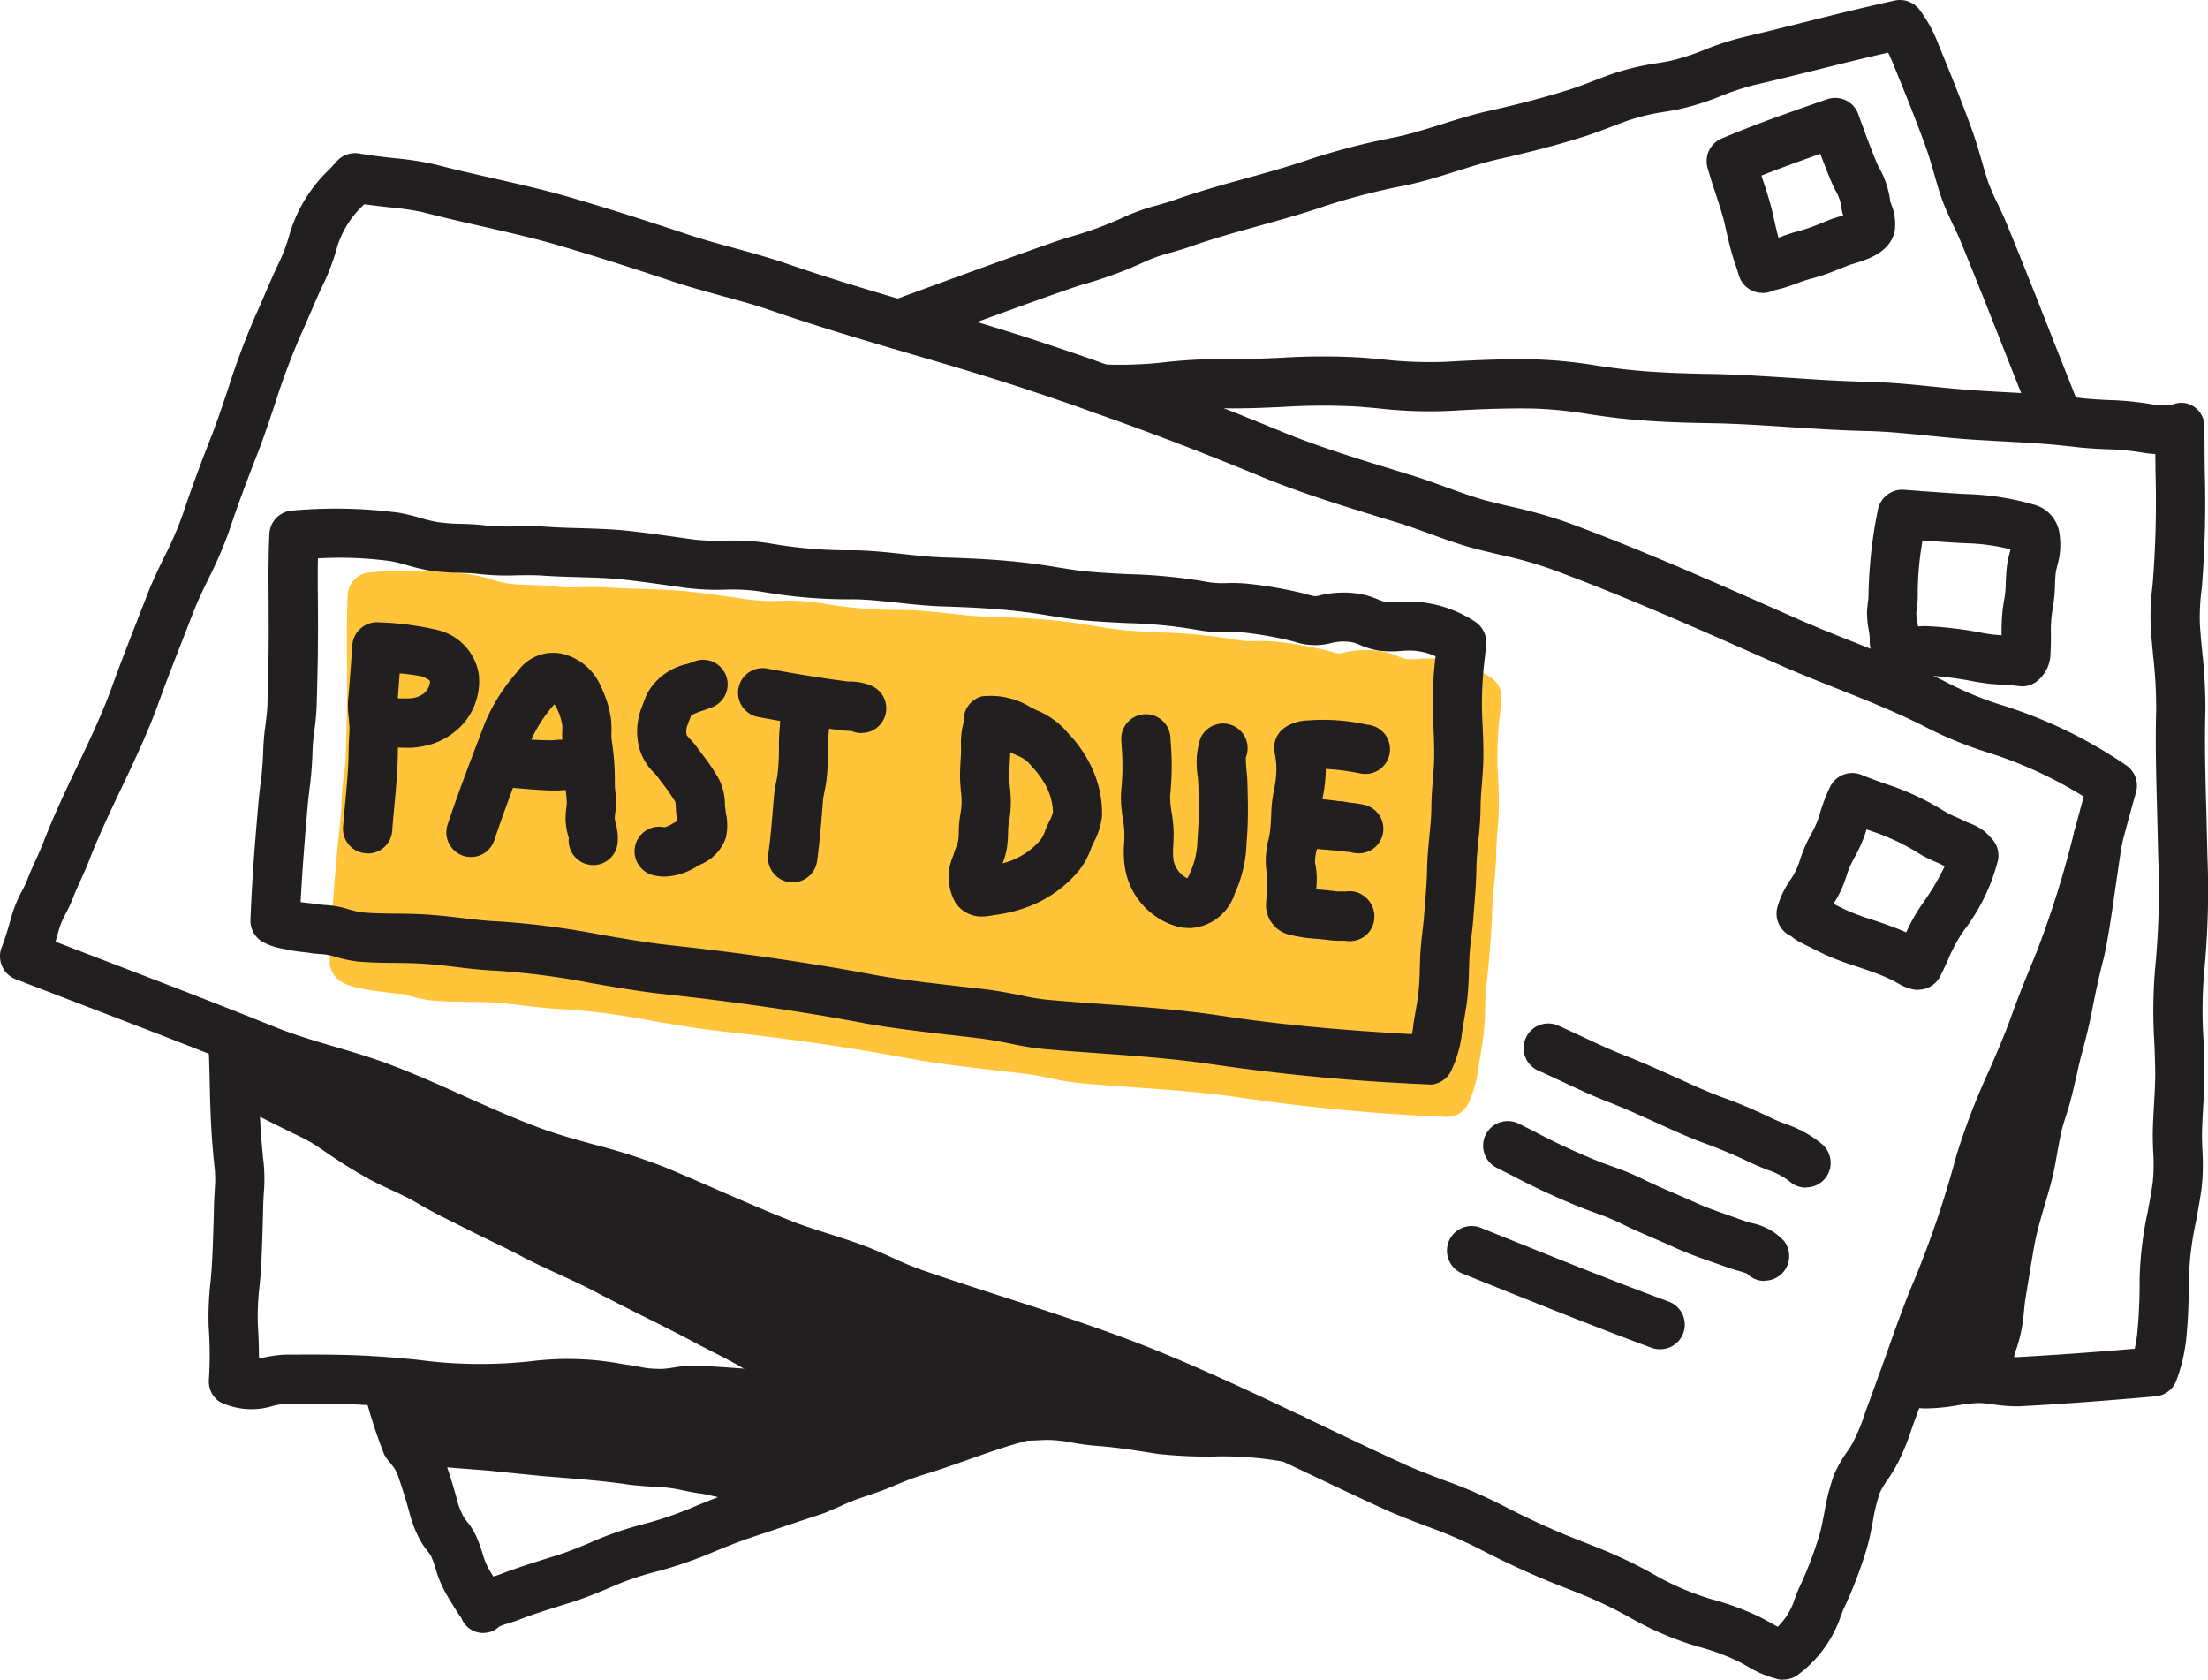 <svg xmlns="http://www.w3.org/2000/svg" xmlns:xlink="http://www.w3.org/1999/xlink" width="116.79" height="88.841" viewBox="0 0 116.79 88.841">
  <defs>
    <clipPath id="clip-path">
      <rect id="Rectangle_629" data-name="Rectangle 629" width="116.79" height="88.841" fill="none"/>
    </clipPath>
  </defs>
  <g id="Group_1524" data-name="Group 1524" transform="translate(0 0)">
    <g id="Group_1523" data-name="Group 1523" transform="translate(0 0)" clip-path="url(#clip-path)">
      <path id="Path_1442" data-name="Path 1442" d="M15.745,56.093a33.352,33.352,0,0,0,7.885.188,14.627,14.627,0,0,1,4.423.175,10.826,10.826,0,0,0,2.375.25c.537-.038,1.012-.175,1.562-.163,1.524.051,3.036.225,4.56.275a37.362,37.362,0,0,1,3.737.35c1.4.188,2.812.175,4.224.25,1.187.074,2.311.287,3.486.436a9.352,9.352,0,0,0,1.437.051c-1.975.487-3.824,1.287-5.773,1.873-.675.212-1.275.463-1.924.737-.476.188-.975.35-1.463.513-.624.212-1.212.524-1.836.762-.225-.013-1.75-.413-1.962-.487a7.718,7.718,0,0,0-1.5-.214c-.375-.036-.737-.087-1.113-.112-.449-.049-.887-.2-1.35-.262-.675-.087-1.337-.288-2.023-.337-.638-.051-1.262-.063-1.888-.15-1.5-.225-3.011-.313-4.51-.451-.937-.087-1.862-.186-2.787-.275-1.424-.125-2.836-.2-4.26-.374l-.35.125a25.675,25.675,0,0,1-.963-3.05Z" transform="translate(4.764 16.988)" fill="#221f20"/>
      <path id="Path_1443" data-name="Path 1443" d="M13.194,46c-1.212-.588-2.4-1.212-3.611-1.8H9.519c-.012-.476-.025-.988-.05-1.562l.188-.487c.538.212,1.088.438,1.626.65,1.935.774,4,1.2,5.96,1.936,2.685,1.012,5.247,2.362,7.946,3.361,2.174.813,4.461,1.187,6.609,2.074,2.313.963,4.561,2.013,6.9,2.925,1.411.537,2.886.887,4.285,1.487.825.35,1.625.762,2.474,1.05,4.074,1.412,8.26,2.586,12.258,4.2,2.625,1.063,5.175,2.262,7.725,3.475-1.626-.5-5.236-.212-6.886-.463-1.1-.163-2.187-.35-3.288-.425a27.765,27.765,0,0,0-2.886-.326c-.35.013-.688.038-1.025.038h-.025a9.2,9.2,0,0,1-1.437-.05c-1.174-.15-2.3-.362-3.486-.438-1.411-.074-2.823-.063-4.223-.25-.413-.262-1.95-1.111-2.362-1.386a12.027,12.027,0,0,0-1.462-.825c-.513-.238-.988-.55-1.488-.838-.7-.4-1.423-.749-2.137-1.124-1.8-.975-3.647-1.837-5.447-2.787-1.312-.7-2.7-1.238-4.011-1.937-.887-.474-1.811-.887-2.711-1.348s-1.837-.9-2.713-1.425c-.825-.487-1.712-.825-2.56-1.274-.989-.525-1.9-1.162-2.825-1.774A12.278,12.278,0,0,0,13.194,46Z" transform="translate(2.868 12.764)" fill="#221f20"/>
      <path id="Path_1444" data-name="Path 1444" d="M85.53,40.491a54.444,54.444,0,0,0,2.025-6.448c-.25,1.374-.637,4.711-.975,6.061-.25.961-.451,1.924-.637,2.886-.151.762-.35,1.524-.55,2.262s-.326,1.488-.525,2.224c-.163.65-.413,1.262-.55,1.913-.15.675-.238,1.35-.388,2.025-.3,1.287-.762,2.512-1.012,3.824-.175.975-.324,1.936-.487,2.911-.1.625-.112,1.287-.262,1.888a6.373,6.373,0,0,0-.425,2.148l-.025.438c-.163-.013-.313-.025-.476-.025-1.149.012-2.249.436-3.386.224l-.55-.262c.575-1.625,1.124-3.261,1.812-4.848a55.838,55.838,0,0,0,2.211-6.586c.737-2.55,2.013-4.848,2.9-7.335C84.63,42.665,85.081,41.59,85.53,40.491Z" transform="translate(23.412 10.31)" fill="#221f20"/>
      <path id="Path_1445" data-name="Path 1445" d="M75.361,29.985a1.248,1.248,0,0,0-.6-1.193,6.344,6.344,0,0,0-3.055-.985,7.287,7.287,0,0,0-.736.025,3.438,3.438,0,0,1-.651.007,2.034,2.034,0,0,1-.37-.126,4.986,4.986,0,0,0-.651-.224A4.918,4.918,0,0,0,67,27.506a.829.829,0,0,1-.6-.044l-.317-.085a21.21,21.21,0,0,0-2.513-.443,8,8,0,0,0-1.195-.047,4.45,4.45,0,0,1-.924-.046,27.069,27.069,0,0,0-4.054-.405c-.641-.03-1.282-.063-1.922-.117-.575-.05-1.14-.143-1.7-.235-.431-.072-.861-.142-1.3-.2-1.464-.184-2.877-.24-4.316-.284-.671-.022-1.338-.1-2-.171-.8-.086-1.618-.176-2.468-.188A23.672,23.672,0,0,1,39.45,24.9a11.3,11.3,0,0,0-2.257-.139A10.7,10.7,0,0,1,35.6,24.7l-.776-.111c-.862-.124-1.715-.246-2.591-.335-.79-.079-1.574-.1-2.333-.124-.562-.016-1.124-.031-1.686-.072-.49-.035-.986-.029-1.483-.02A10.858,10.858,0,0,1,25.185,24c-.416-.052-.84-.069-1.261-.081a9.08,9.08,0,0,1-1.186-.087,7.342,7.342,0,0,1-.784-.2,9.307,9.307,0,0,0-1.126-.27,23.794,23.794,0,0,0-5.323-.1,1.249,1.249,0,0,0-1.17,1.193c-.052,1.189-.043,2.382-.034,3.533.005.645.009,1.294,0,1.941-.008.8-.03,1.6-.05,2.4l-.017.663c-.009.336-.055.666-.1,1a11.91,11.91,0,0,0-.121,1.328c-.008.537-.066,1.084-.13,1.662-.033.287-.064.575-.09.862-.156,1.754-.319,3.567-.408,5.945a1.249,1.249,0,0,0,.552,1.083,2.96,2.96,0,0,0,1.1.386l.167.035a6.2,6.2,0,0,0,.806.126c.121.012.246.025.363.046.192.033.382.051.571.068a2.461,2.461,0,0,1,.469.065l.145.04a6.353,6.353,0,0,0,1.162.251c.683.069,1.347.076,1.993.083.485.005.972.01,1.457.044.511.036,1.019.1,1.524.155.683.079,1.365.159,2.055.19a37.571,37.571,0,0,1,4.75.624c1.166.2,2.37.41,3.58.541,3.528.383,6.824.857,9.795,1.412,1.417.264,2.851.435,4.238.6l1.05.121c.614.065,1.221.13,1.832.249l.5.1a14.065,14.065,0,0,0,1.613.268c.958.086,1.914.154,2.866.221,1.88.133,3.825.271,5.716.558a104.469,104.469,0,0,0,10.731,1h.064a1.248,1.248,0,0,0,1.149-.763,6.5,6.5,0,0,0,.525-1.915l.027-.2c.072-.409.138-.834.2-1.251A12.7,12.7,0,0,0,74.5,46.25l.008-.34c.012-.414.061-.834.107-1.251.035-.3.068-.61.091-.915l.043-.534c.055-.663.107-1.333.121-1.992.01-.468.056-.932.1-1.4.055-.573.109-1.146.115-1.725,0-.383.036-.765.065-1.146.039-.481.078-.963.076-1.445,0-.631-.03-1.248-.068-1.876a19.747,19.747,0,0,1,.154-3.135Z" transform="translate(4.056 7.016)" fill="#ffc439"/>
      <path id="Path_1446" data-name="Path 1446" d="M94.322,86.958a1.3,1.3,0,0,1-.264-.027,5.725,5.725,0,0,1-1.659-.7c-.164-.091-.326-.184-.49-.262a11.731,11.731,0,0,0-2.058-.753,16.908,16.908,0,0,1-3.73-1.6,22.241,22.241,0,0,0-2.178-1.061l-.92-.37a43.3,43.3,0,0,1-4.667-2.095,23.458,23.458,0,0,0-2.931-1.262c-.733-.279-1.468-.559-2.182-.881-1.355-.619-2.69-1.253-4.028-1.889l-1.464-.694c-2.688-1.278-5.118-2.418-7.654-3.445s-5.211-1.885-7.8-2.722c-1.471-.474-2.941-.948-4.4-1.454a18.65,18.65,0,0,1-1.768-.731c-.262-.119-.524-.237-.788-.349-.74-.317-1.5-.56-2.316-.818-.645-.2-1.291-.41-1.924-.651-1.445-.564-2.86-1.18-4.229-1.777-.9-.392-1.8-.783-2.706-1.162a28.981,28.981,0,0,0-3.41-1.085c-1.033-.284-2.1-.576-3.155-.971-1.415-.524-2.8-1.145-4.138-1.745-1.247-.559-2.534-1.137-3.812-1.618-.877-.33-1.771-.591-2.716-.87-1.075-.315-2.185-.642-3.27-1.076l-1.619-.648c-2.8-1.107-5.611-2.186-8.423-3.262L.835,49.909a1.3,1.3,0,0,1-.749-1.681c.221-.58.336-.989.433-1.329.059-.208.112-.4.173-.578a6.407,6.407,0,0,1,.473-1.085,6.066,6.066,0,0,0,.261-.549c.145-.38.307-.743.472-1.1.142-.313.284-.627.413-.963C2.839,41.26,3.458,39.96,4.057,38.7c.7-1.472,1.364-2.862,1.893-4.333.416-1.154.865-2.3,1.313-3.449l.485-1.242c.275-.733.614-1.431.942-2.105a19.006,19.006,0,0,0,.963-2.212c.427-1.285.93-2.655,1.535-4.187.315-.813.593-1.645.872-2.479a39.828,39.828,0,0,1,1.466-3.916c.169-.371.33-.745.491-1.119.212-.492.425-.986.653-1.471a9.307,9.307,0,0,0,.658-1.718,7.716,7.716,0,0,1,2.126-3.424l.363-.4a1.3,1.3,0,0,1,1.2-.409c.562.1,1.217.176,1.838.246A16.825,16.825,0,0,1,23,6.81c1.019.268,2.049.5,3.08.735,1.249.284,2.539.576,3.811.932,1.922.556,3.922,1.186,6.5,2.044.806.268,1.625.491,2.443.715.909.249,1.851.507,2.779.825,2.108.728,4.264,1.376,6.28,1.969l.911.267c2.1.616,4.273,1.252,6.394,1.959,1.209.4,2.367.79,3.514,1.213,2.941,1.029,5.882,2.154,8.967,3.429,1.983.821,3.995,1.438,6.123,2.091l1.074.331c.547.175,1.076.366,1.606.559.654.238,1.308.478,1.978.67.485.133.98.249,1.472.365a25.193,25.193,0,0,1,2.944.827c3.735,1.371,7.455,3.015,11.049,4.6l1.246.551c.972.426,1.956.817,2.937,1.206,1.586.631,3.223,1.282,4.811,2.085a18.288,18.288,0,0,0,2.762,1.165,24.608,24.608,0,0,1,6.784,3.247,1.3,1.3,0,0,1,.515,1.434c-.251.878-.494,1.781-.734,2.684-.007.031-.014.064-.022.1l-.046.168a54.208,54.208,0,0,1-2.03,6.435l-.16.386c-.388.947-.773,1.883-1.119,2.856-.388,1.088-.847,2.138-1.29,3.155a33.886,33.886,0,0,0-1.584,4.1l-.047.16a55.149,55.149,0,0,1-2.223,6.582c-.558,1.289-1.038,2.656-1.5,3.98l-.882,2.428c-.086.223-.16.439-.237.657a12.055,12.055,0,0,1-.836,1.979c-.128.231-.281.463-.435.693a4.092,4.092,0,0,0-.406.684,9.316,9.316,0,0,0-.369,1.519c-.094.491-.19.982-.323,1.437A22.791,22.791,0,0,1,97.521,83.2c-.06.13-.1.254-.152.386a6.423,6.423,0,0,1-2.21,3.064,1.309,1.309,0,0,1-.838.3M2.935,47.924l1.618.621c2.821,1.08,5.647,2.163,8.45,3.273l1.622.648c.977.391,1.982.687,3.045,1,.95.28,1.931.568,2.9.933,1.354.508,2.679,1.1,3.961,1.678,1.3.582,2.643,1.184,3.98,1.681.948.353,1.915.618,2.938.9a31.714,31.714,0,0,1,3.717,1.191c.925.386,1.837.783,2.749,1.182,1.346.586,2.737,1.192,4.126,1.734.577.22,1.176.409,1.776.6.834.266,1.7.539,2.548.9.281.119.563.246.844.374a16.609,16.609,0,0,0,1.535.638c1.447.5,2.9.971,4.351,1.44,2.633.849,5.355,1.729,7.977,2.784,2.6,1.055,5.071,2.212,7.794,3.506l1.467.7c1.326.631,2.65,1.26,3.989,1.871.659.3,1.345.556,2.027.817A25.546,25.546,0,0,1,79.6,77.8a41.235,41.235,0,0,0,4.393,1.963l.922.373a24.451,24.451,0,0,1,2.426,1.174,14.579,14.579,0,0,0,3.166,1.382,14.5,14.5,0,0,1,2.524.922c.218.106.43.223.644.343.122.068.242.135.356.2a3.554,3.554,0,0,0,.894-1.463c.072-.2.142-.383.225-.565a20.32,20.32,0,0,0,1.081-2.814c.113-.386.188-.795.267-1.2a11.3,11.3,0,0,1,.508-1.993,6.292,6.292,0,0,1,.663-1.175c.111-.165.224-.331.32-.506a9.744,9.744,0,0,0,.657-1.576c.083-.238.167-.476.257-.709l.862-2.376c.479-1.365.975-2.776,1.57-4.153a53.4,53.4,0,0,0,2.112-6.273l.046-.158a36.1,36.1,0,0,1,1.7-4.421c.446-1.02.865-1.986,1.222-2.989s.761-1.984,1.166-2.969l.156-.384a52.138,52.138,0,0,0,1.927-6.127l.025-.089c.005-.029.012-.059.02-.086.168-.632.336-1.262.508-1.885a22.229,22.229,0,0,0-5.293-2.4,20.929,20.929,0,0,1-3.167-1.326c-1.493-.754-3.007-1.356-4.608-1.993-1.01-.4-2.022-.8-3.024-1.244l-1.249-.552c-3.558-1.573-7.237-3.2-10.9-4.539a22.3,22.3,0,0,0-2.643-.737c-.521-.124-1.046-.248-1.574-.392-.744-.212-1.457-.47-2.169-.731-.5-.18-.993-.361-1.5-.522l-1.057-.324c-2.092-.642-4.256-1.305-6.354-2.174-3.042-1.256-5.937-2.363-8.855-3.385-1.14-.422-2.272-.8-3.4-1.175-2.128-.71-4.276-1.339-6.354-1.948l-.913-.268c-2.045-.6-4.237-1.26-6.393-2.005-.847-.291-1.708-.526-2.619-.775-.862-.236-1.726-.473-2.578-.757-2.541-.847-4.51-1.466-6.385-2.009-1.2-.336-2.457-.621-3.674-.9-1.061-.241-2.121-.481-3.17-.758a15.885,15.885,0,0,0-1.772-.254c-.427-.048-.87-.1-1.294-.158a5.076,5.076,0,0,0-1.432,2.236,11.936,11.936,0,0,1-.818,2.155c-.212.448-.413.916-.614,1.382-.168.391-.337.782-.512,1.167a37.931,37.931,0,0,0-1.368,3.665c-.291.872-.582,1.742-.915,2.6-.59,1.5-1.077,2.823-1.492,4.066a21.109,21.109,0,0,1-1.09,2.524c-.314.649-.612,1.262-.849,1.894L9.691,31.87c-.44,1.124-.881,2.249-1.289,3.381-.573,1.593-1.294,3.107-1.992,4.572-.578,1.216-1.178,2.471-1.668,3.731-.145.38-.309.744-.474,1.107-.141.311-.283.624-.41.956a7.908,7.908,0,0,1-.378.813,4.334,4.334,0,0,0-.306.68c-.059.18-.1.33-.149.5-.027.1-.057.2-.09.315" transform="translate(0 1.883)" fill="#221f20"/>
      <path id="Path_1447" data-name="Path 1447" d="M56,60.274a1.307,1.307,0,0,1-.383-.057,18,18,0,0,0-3.782-.278,24.159,24.159,0,0,1-2.916-.141L48.31,59.7c-.887-.135-1.725-.263-2.565-.321a12.629,12.629,0,0,1-1.324-.175A7.078,7.078,0,0,0,43,59.061l-.365.017c-.238.012-.474.022-.71.022a1.3,1.3,0,0,1,0-2.606c.194,0,.388-.01.585-.02l.4-.017a8.72,8.72,0,0,1,1.956.182,9.568,9.568,0,0,0,1.055.143c.956.065,1.888.207,2.789.345l.606.091a22.6,22.6,0,0,0,2.561.113,18.235,18.235,0,0,1,4.517.392A1.3,1.3,0,0,1,56,60.274" transform="translate(12.301 17.096)" fill="#221f20"/>
      <path id="Path_1448" data-name="Path 1448" d="M51.189,63.627a9.248,9.248,0,0,1-1.157-.066c-.386-.05-.767-.106-1.146-.162-.773-.113-1.5-.221-2.257-.268-.409-.021-.831-.035-1.253-.051a30.594,30.594,0,0,1-3.06-.207,35.824,35.824,0,0,0-3.6-.339c-.779-.026-1.553-.083-2.326-.139-.747-.056-1.489-.111-2.24-.137a6.128,6.128,0,0,0-.692.07c-.24.036-.483.073-.737.09a7.589,7.589,0,0,1-1.991-.156c-.212-.036-.425-.073-.634-.1a13.427,13.427,0,0,0-4.053-.182,27.083,27.083,0,0,1-6.786-.05c-.47-.043-.939-.086-1.411-.124-.451-.038-.9-.061-1.355-.087-1.09-.051-2.208-.053-3.325-.047h-.576a4.369,4.369,0,0,0-.675.1,3.824,3.824,0,0,1-2.864-.207A1.3,1.3,0,0,1,8.487,60.4a20.462,20.462,0,0,0-.012-2.8,16.083,16.083,0,0,1,.1-2.389c.035-.4.072-.8.087-1.195.051-1.02.076-2.022.1-3.023l.033-.638a6.075,6.075,0,0,0,0-1.11c-.2-1.834-.229-3.053-.262-4.462l-.009-.365c-.01-.494-.025-.985-.047-1.536A1.3,1.3,0,0,1,9.72,41.523a1.288,1.288,0,0,1,1.358,1.246c.025.568.036,1.074.05,1.544l.009.41c.031,1.4.057,2.514.248,4.232a8.573,8.573,0,0,1,.007,1.561L11.365,51c-.026,1.081-.053,2.1-.1,3.137-.018.434-.056.873-.1,1.312a14,14,0,0,0-.09,2.005c.033.542.063,1.156.06,1.816l.3-.055a6.622,6.622,0,0,1,1.148-.146h.575c1.15-.007,2.316,0,3.46.051.483.027.955.053,1.429.09s.963.085,1.444.129a24.793,24.793,0,0,0,6.135.07,15.678,15.678,0,0,1,4.813.175c.227.027.479.07.73.113a5.286,5.286,0,0,0,1.335.126c.215-.014.387-.042.559-.068a6.86,6.86,0,0,1,1.154-.1c.8.027,1.578.085,2.358.142.737.055,1.475.109,2.216.134a37.952,37.952,0,0,1,3.864.36,28.032,28.032,0,0,0,2.805.186c.439.016.878.03,1.318.053.87.056,1.69.176,2.481.293.365.053.73.107,1.1.154a8.057,8.057,0,0,0,1.236.039,1.3,1.3,0,0,1,.07,2.606c-.155,0-.318.007-.481.007" transform="translate(2.562 12.574)" fill="#221f20"/>
      <path id="Path_1449" data-name="Path 1449" d="M88.707,70.113a5.052,5.052,0,0,1-.915-.081,1.3,1.3,0,0,1,.478-2.563,4.922,4.922,0,0,0,1.6-.089,10.5,10.5,0,0,1,1.532-.158h0c.21,0,.392.013.588.029.218.02.417.047.616.074a4.4,4.4,0,0,0,.848.073c1.814-.1,3.81-.238,6.218-.444a6.56,6.56,0,0,0,.142-.861,27.716,27.716,0,0,0,.119-2.828,19.032,19.032,0,0,1,.425-3.535c.1-.535.2-1.071.274-1.614a9.381,9.381,0,0,0,.021-1.556c-.016-.4-.03-.8-.02-1.189.01-.446.038-.9.063-1.347.034-.584.07-1.167.063-1.752-.007-.519-.027-1.033-.047-1.546a26.148,26.148,0,0,1,.069-4.173,43.1,43.1,0,0,0,.137-5.607l-.057-2.359c-.048-1.751-.1-3.562-.052-5.394a24.07,24.07,0,0,0-.158-2.87c-.047-.492-.094-.986-.128-1.483a12.77,12.77,0,0,1,.094-2.249,54.07,54.07,0,0,0,.156-6.01c0-.317-.007-.632-.01-.948a4.688,4.688,0,0,1-.594-.061,14.005,14.005,0,0,0-2.018-.193c-.568-.027-1.136-.057-1.712-.13l-1.033-.108c-.822-.073-1.674-.12-2.526-.167-.581-.033-1.162-.065-1.742-.1-.779-.051-1.567-.13-2.354-.21-1.165-.117-2.266-.229-3.365-.25-1.352-.031-2.7-.12-4.048-.208-1.316-.086-2.633-.173-3.955-.2-1.573-.023-3.269-.072-4.948-.257-.555-.061-1.1-.141-1.651-.22a21.874,21.874,0,0,0-2.965-.3c-1.616-.026-3.221.052-4.436.124a23.919,23.919,0,0,1-3.785-.137c-.349-.031-.7-.063-1.066-.091a33.722,33.722,0,0,0-3.987.02c-.96.042-1.916.085-2.874.073a24.267,24.267,0,0,0-3.041.147,23.231,23.231,0,0,1-3.7.126,1.3,1.3,0,0,1,.1-2.6,20.557,20.557,0,0,0,3.333-.115,26.38,26.38,0,0,1,3.329-.16c.9.01,1.819-.031,2.732-.07a35.826,35.826,0,0,1,4.3-.014c.375.029.74.061,1.1.094a22.108,22.108,0,0,0,3.4.13c1.264-.074,2.925-.158,4.625-.128a24.1,24.1,0,0,1,3.308.324c.516.074,1.036.151,1.56.208,1.574.173,3.2.219,4.715.242,1.368.031,2.723.12,4.077.208,1.312.087,2.621.173,3.932.2,1.2.023,2.405.146,3.57.263.757.077,1.514.152,2.268.2.573.04,1.143.072,1.711.1.881.05,1.76.1,2.629.175l1.088.115c.533.066,1.036.091,1.539.115a16.449,16.449,0,0,1,2.395.24,4.888,4.888,0,0,0,1.024-.007,1.193,1.193,0,0,1,1.157.151,1.287,1.287,0,0,1,.511,1.1c0,.761.005,1.524.014,2.289a55.948,55.948,0,0,1-.158,6.182,11.358,11.358,0,0,0-.1,1.933c.033.472.077.942.121,1.41a26.273,26.273,0,0,1,.169,3.183c-.046,1.763,0,3.459.052,5.254l.057,2.384a45.023,45.023,0,0,1-.155,5.959,23.872,23.872,0,0,0-.052,3.769c.02.534.04,1.071.048,1.613.008.648-.03,1.292-.066,1.939-.023.42-.049.839-.059,1.259-.009.34.005.683.018,1.025a11.794,11.794,0,0,1-.042,2c-.081.589-.188,1.166-.294,1.743a16.814,16.814,0,0,0-.382,3.058c0,.868-.016,1.913-.13,3.088a9.087,9.087,0,0,1-.529,2.283,1.3,1.3,0,0,1-1.1.839c-2.839.25-5.124.418-7.194.528a7.892,7.892,0,0,1-1.335-.094c-.159-.023-.318-.046-.477-.06-.109-.009-.228-.02-.356-.02a8.443,8.443,0,0,0-1.147.128,9.954,9.954,0,0,1-1.563.156" transform="translate(13.239 4.379)" fill="#221f20"/>
      <path id="Path_1450" data-name="Path 1450" d="M21.122,69.66a1.4,1.4,0,0,1-.438-.073,1.232,1.232,0,0,1-.749-.744,1.67,1.67,0,0,1-.151-.2c-.241-.383-.455-.724-.657-1.076a5.983,5.983,0,0,1-.55-1.325,4.943,4.943,0,0,0-.244-.668,1.65,1.65,0,0,0-.163-.224,4.525,4.525,0,0,1-.37-.535,6.283,6.283,0,0,1-.623-1.595l-.047-.163c-.146-.539-.324-1.083-.5-1.593a1.981,1.981,0,0,0-.264-.567l-.354-.444a1.289,1.289,0,0,1-.21-.391A27.328,27.328,0,0,1,14.772,56.8a1.3,1.3,0,1,1,2.525-.638,24.178,24.178,0,0,0,.894,2.843l.281.36a4.631,4.631,0,0,1,.624,1.253c.19.549.388,1.153.546,1.734l.043.154a4.031,4.031,0,0,0,.371,1,2.035,2.035,0,0,0,.176.246,3.685,3.685,0,0,1,.452.691,7.586,7.586,0,0,1,.377,1,3.869,3.869,0,0,0,.313.795c.086.151.172.294.258.435l.046-.016c.106-.031.2-.06.276-.089.86-.336,1.72-.606,2.552-.866l.5-.156c.578-.181,1.143-.416,1.739-.663a17.478,17.478,0,0,1,2.7-.95,19.251,19.251,0,0,0,2.973-1.024c.683-.275,1.367-.551,2.066-.782l1.192-.4c.769-.258,1.537-.516,2.3-.765a1.929,1.929,0,0,0,.186-.069c.363-.141.608-.251.853-.36.375-.168.752-.334,1.14-.464l.13-.046c.426-.139.86-.283,1.273-.446.694-.294,1.3-.546,2.01-.769.8-.24,1.562-.511,2.324-.78,1.132-.4,2.3-.813,3.528-1.115a1.331,1.331,0,0,1,1.629,1.264,1.3,1.3,0,0,1-1.1,1.29c-1.067.27-2.1.633-3.188,1.019-.8.284-1.605.567-2.426.814-.582.182-1.111.4-1.793.689-.487.193-.967.353-1.438.509a10.448,10.448,0,0,0-1.031.414c-.288.129-.577.255-.874.369a4.642,4.642,0,0,1-.444.165c-.739.238-1.5.494-2.253.749l-1.2.4c-.649.214-1.281.47-1.911.726a21.741,21.741,0,0,1-3.361,1.146,15.249,15.249,0,0,0-2.29.817c-.624.259-1.27.526-1.956.741l-.5.158c-.827.259-1.608.5-2.367.8-.113.046-.287.1-.477.16a4.192,4.192,0,0,0-.5.175,1.168,1.168,0,0,1-.823.334M20.091,69h0Z" transform="translate(4.461 16.711)" fill="#221f20"/>
      <path id="Path_1451" data-name="Path 1451" d="M98.06,23.326a1.3,1.3,0,0,1-1.209-.818q-.762-1.9-1.51-3.8c-.778-1.972-1.554-3.942-2.359-5.894-.126-.31-.268-.606-.409-.9-.216-.453-.429-.905-.6-1.378s-.288-.909-.416-1.355c-.135-.468-.268-.935-.434-1.393-.56-1.541-1.169-3.042-1.741-4.434-.044-.109-.138-.332-.254-.571-1.266.289-2.526.6-3.786.915-1.1.272-2.2.546-3.307.8a13.787,13.787,0,0,0-1.724.569,13.923,13.923,0,0,1-2.326.728l-.62.109a11.368,11.368,0,0,0-2.082.5L74.6,6.66c-.6.228-1.186.453-1.8.64-1.265.392-2.659.756-4.252,1.111-.743.168-1.479.4-2.258.644-.864.272-1.755.552-2.681.748a35.118,35.118,0,0,0-4.159,1.057c-1.2.417-2.426.758-3.613,1.088s-2.419.671-3.584,1.083c-.341.121-.7.224-1.051.326a8.293,8.293,0,0,0-1.442.507,21.614,21.614,0,0,1-3.231,1.183l-.125.038c-1,.307-6.433,2.294-9.165,3.3a1.3,1.3,0,1,1-.9-2.445c.326-.12,7.984-2.941,9.3-3.347l.128-.039a19.768,19.768,0,0,0,2.834-1.024,10.471,10.471,0,0,1,1.884-.677c.3-.087.6-.173.9-.278,1.255-.442,2.526-.8,3.759-1.137,1.148-.319,2.335-.649,3.462-1.041a37.73,37.73,0,0,1,4.469-1.143c.8-.169,1.6-.42,2.439-.683.795-.25,1.617-.509,2.466-.7,1.53-.341,2.857-.688,4.062-1.062.564-.169,1.094-.374,1.631-.581l.715-.271a13.84,13.84,0,0,1,2.543-.618l.582-.1a11.78,11.78,0,0,0,1.884-.6,15.394,15.394,0,0,1,2.061-.672c1.089-.255,2.178-.525,3.268-.8C86.3.771,87.878.38,89.472.031a1.3,1.3,0,0,1,1.29.452,7.39,7.39,0,0,1,1.029,1.872c.586,1.42,1.205,2.951,1.782,4.539.185.513.337,1.037.489,1.561.117.405.232.81.37,1.213a12.229,12.229,0,0,0,.494,1.119c.16.339.322.679.466,1.032.808,1.961,1.591,3.944,2.372,5.928q.748,1.9,1.5,3.79a1.3,1.3,0,0,1-.723,1.694,1.28,1.28,0,0,1-.486.1" transform="translate(10.744 0)" fill="#221f20"/>
      <path id="Path_1452" data-name="Path 1452" d="M79.615,42.849a1.388,1.388,0,0,1-.164-.01,2.372,2.372,0,0,1-.9-.34c-.01,0-.106-.057-.116-.063a9.021,9.021,0,0,0-1.269-.546c-.293-.109-.568-.2-.844-.292a13.36,13.36,0,0,1-1.866-.728L74,40.644c-.223-.111-.446-.221-.659-.336a2.307,2.307,0,0,1-.444-.3,1.311,1.311,0,0,1-.733-1.506,4.906,4.906,0,0,1,.741-1.539l.1-.159a3.622,3.622,0,0,0,.362-.833,7.822,7.822,0,0,1,.366-.926c.076-.155.154-.306.233-.456a4.819,4.819,0,0,0,.387-.851l.055-.182a9.316,9.316,0,0,1,.542-1.429,1.3,1.3,0,0,1,1.675-.649c.386.159.787.3,1.193.451a13.8,13.8,0,0,1,3.192,1.477,4.407,4.407,0,0,0,.588.291c.188.083.374.167.56.263.031.016.087.036.143.059a3.121,3.121,0,0,1,.834.452,2.292,2.292,0,0,1,.285.292,1.3,1.3,0,0,1,.421,1.227,10.3,10.3,0,0,1-1.8,3.712l-.2.3a8.824,8.824,0,0,0-.646,1.255c-.134.3-.268.593-.418.883a1.3,1.3,0,0,1-1.157.7M75.144,38.3l.013.007.481.241a11.425,11.425,0,0,0,1.5.575c.307.1.612.2.908.314q.485.168.939.371a9.2,9.2,0,0,1,.681-1.251l.207-.307a12.98,12.98,0,0,0,1.15-1.943l-.043-.02c-.158-.082-.3-.146-.443-.208a6.561,6.561,0,0,1-.976-.506,11.705,11.705,0,0,0-2.63-1.192l-.047-.017-.04.132a6.99,6.99,0,0,1-.575,1.311c-.066.126-.133.254-.2.387a5.414,5.414,0,0,0-.244.629,5.823,5.823,0,0,1-.645,1.411Zm8.2-3.6h0Z" transform="translate(21.842 9.505)" fill="#221f20"/>
      <path id="Path_1453" data-name="Path 1453" d="M76.79,50.229a1.3,1.3,0,0,1-.883-.345,3.96,3.96,0,0,0-1.163-.6c-.3-.119-.6-.24-.892-.38-.779-.371-1.553-.7-2.286-.972-.925-.331-1.82-.74-2.685-1.137l-1.261-.563c-.382-.164-.767-.331-1.154-.485-.885-.334-1.756-.743-2.6-1.139-.41-.192-.822-.384-1.236-.569a1.3,1.3,0,0,1,1.061-2.379c.429.19.856.391,1.282.59.835.392,1.625.761,2.435,1.067.427.169.838.347,1.244.521l1.316.588c.853.391,1.66.761,2.491,1.058s1.666.663,2.531,1.075c.238.117.474.208.71.3a5.964,5.964,0,0,1,1.976,1.1,1.3,1.3,0,0,1-.883,2.26" transform="translate(18.732 12.583)" fill="#221f20"/>
      <path id="Path_1454" data-name="Path 1454" d="M75.1,53.965a1.3,1.3,0,0,1-.929-.388,5.109,5.109,0,0,0-.511-.165c-.171-.048-.326-.094-.447-.139l-.719-.251c-.714-.249-1.453-.507-2.174-.835-.36-.167-.722-.323-1.084-.479-.612-.263-1.225-.528-1.823-.83a12.023,12.023,0,0,0-1.246-.506l-.585-.218a38.012,38.012,0,0,1-3.862-1.776l-.788-.4A1.3,1.3,0,1,1,62.1,45.648l.8.4a35.345,35.345,0,0,0,3.606,1.666l.554.2a14.275,14.275,0,0,1,1.522.625c.558.28,1.122.524,1.686.766.382.164.762.328,1.14.5.606.278,1.255.5,1.943.741l.754.267c.078.027.168.052.268.081a3.213,3.213,0,0,1,1.754.956,1.3,1.3,0,0,1-1.027,2.1m-.89-.369h0Zm-.139-.135h0Z" transform="translate(18.235 13.783)" fill="#221f20"/>
      <path id="Path_1455" data-name="Path 1455" d="M70.008,56.287a1.315,1.315,0,0,1-.452-.081c-3-1.109-6-2.318-8.909-3.486l-1.085-.438a1.3,1.3,0,0,1,.973-2.418l1.087.438c2.886,1.163,5.872,2.366,8.838,3.46a1.3,1.3,0,0,1-.452,2.525" transform="translate(17.79 15.073)" fill="#221f20"/>
      <path id="Path_1456" data-name="Path 1456" d="M83.988,30.277a1.432,1.432,0,0,1-.167-.01c-.281-.036-.565-.053-.849-.073a10.511,10.511,0,0,1-1.579-.182A17.833,17.833,0,0,0,78.8,29.7l-.178.014a2.514,2.514,0,0,1-2.362-.75,2.047,2.047,0,0,1-.317-1.2,3.977,3.977,0,0,0-.053-.457,5.123,5.123,0,0,1-.09-.98c.008-.177.027-.339.047-.5a2.282,2.282,0,0,0,.03-.36,24.382,24.382,0,0,1,.5-4.536,1.311,1.311,0,0,1,1.38-1.047c.792.061,2.96.224,3.471.233a14.265,14.265,0,0,1,3.423.56,1.836,1.836,0,0,1,1.334,1.574,3.844,3.844,0,0,1-.12,1.635c-.027.117-.057.232-.076.341-.03.212-.038.446-.047.679a7.979,7.979,0,0,1-.108,1.174,7.189,7.189,0,0,0-.108,1.484c0,.309,0,.62-.022.941a1.9,1.9,0,0,1-.593,1.4,1.306,1.306,0,0,1-.92.38M82.9,28.434v0Zm-4.345-.581h0Zm.307-.757h.07a20.423,20.423,0,0,1,3.012.367,7.324,7.324,0,0,0,.975.116v-.035a9.371,9.371,0,0,1,.158-1.976,5.75,5.75,0,0,0,.061-.773c.013-.32.029-.642.074-.968.031-.2.074-.379.12-.564.016-.068.036-.15.055-.229a10.491,10.491,0,0,0-2.2-.318c-.417-.008-1.553-.086-2.451-.152a16.308,16.308,0,0,0-.254,2.78,5,5,0,0,1-.047.8c-.012.091-.025.181-.029.272a2.781,2.781,0,0,0,.056.47c.013.074.025.15.036.224.134-.009.259-.014.363-.014" transform="translate(22.955 6.019)" fill="#221f20"/>
      <path id="Path_1457" data-name="Path 1457" d="M72.239,14.288a1.3,1.3,0,0,1-1.253-.945c-.055-.192-.117-.377-.181-.565l-.052-.154c-.207-.633-.331-1.192-.465-1.785l-.057-.253c-.115-.479-.28-.976-.453-1.5-.147-.447-.3-.911-.44-1.407a1.3,1.3,0,0,1,.745-1.557C71.187,5.658,72.37,5.2,73.8,4.7c.383-.143,1.859-.653,1.859-.653a1.3,1.3,0,0,1,1.653.795c.3.842.855,2.34,1.074,2.779a4.8,4.8,0,0,1,.616,1.85.818.818,0,0,1,.059.154,2.722,2.722,0,0,1,.175,1.394c-.24,1.139-1.46,1.509-2.19,1.729-.1.03-.181.053-.242.077l-.479.189a11.5,11.5,0,0,1-1.58.541,6.318,6.318,0,0,0-.644.215c-.19.069-.379.139-.573.2-.128.046-.3.091-.476.135a2.824,2.824,0,0,0-.339.1,1.312,1.312,0,0,1-.477.09m-.051-6.209c.022.064.042.129.064.193.2.594.38,1.16.516,1.724l.061.274c.085.373.163.728.263,1.092l.111-.04a9.082,9.082,0,0,1,.917-.3,9.446,9.446,0,0,0,1.24-.431l.5-.2c.09-.035.249-.086.433-.142.057-.017.135-.04.218-.068a3.162,3.162,0,0,1-.087-.37,2.374,2.374,0,0,0-.353-1.006c-.2-.4-.509-1.195-.766-1.88-.255.09-.483.171-.608.218-.938.332-1.755.636-2.508.934" transform="translate(20.983 1.203)" fill="#221f20"/>
      <path id="Path_1458" data-name="Path 1458" d="M17.247,31.9c-.241,0-.517-.012-.838-.026a7.578,7.578,0,0,0-.776-.016,1.3,1.3,0,0,1-1.425-1.208c-.007-.1-.02-.2-.031-.3a5.035,5.035,0,0,1-.044-.951c.068-.577.225-2.92.225-2.922a1.308,1.308,0,0,1,1.384-1.212,15.715,15.715,0,0,1,3.183.421,2.879,2.879,0,0,1,2.121,2.306,3.409,3.409,0,0,1-1.193,3,3.8,3.8,0,0,1-1.879.849,3.541,3.541,0,0,1-.726.059m-.486-2.619a5.908,5.908,0,0,0,.715,0,1.372,1.372,0,0,0,.649-.245.905.905,0,0,0,.345-.65c0-.025-.078-.128-.455-.263a9.968,9.968,0,0,0-1.152-.156c-.035.468-.073.963-.1,1.312" transform="translate(4.277 7.649)" fill="#221f20"/>
      <path id="Path_1459" data-name="Path 1459" d="M15.23,36.553q-.053,0-.106,0a1.3,1.3,0,0,1-1.195-1.4c.033-.4.07-.8.107-1.2.094-.991.181-1.927.189-2.866,0-.215.012-.442.025-.667s.027-.478.016-.717a1.3,1.3,0,0,1,2.6-.133,9.633,9.633,0,0,1-.016.989c-.01.18-.021.36-.021.539-.009,1.061-.106,2.1-.2,3.1-.036.387-.073.776-.1,1.167a1.3,1.3,0,0,1-1.3,1.2" transform="translate(4.217 8.578)" fill="#221f20"/>
      <path id="Path_1460" data-name="Path 1460" d="M25.9,37.728a1.176,1.176,0,0,1-.151-.009A1.3,1.3,0,0,1,24.6,36.276a.423.423,0,0,1-.052-.152,3.9,3.9,0,0,1-.117-.737,4.186,4.186,0,0,1,.039-.7c.009-.081.02-.16.023-.244a3,3,0,0,0-.026-.38c-.02-.2-.038-.408-.038-.611a11.077,11.077,0,0,0-.129-1.9,4.594,4.594,0,0,1-.048-.876,2.721,2.721,0,0,0,0-.341,3.119,3.119,0,0,0-.276-.873,2.358,2.358,0,0,0-.137-.24A7.4,7.4,0,0,0,22.6,31.128l-.24.632c-.581,1.523-1.18,3.1-1.7,4.652a1.3,1.3,0,0,1-2.471-.825c.535-1.608,1.145-3.208,1.735-4.755l.245-.642a9.865,9.865,0,0,1,1.718-2.7,2.292,2.292,0,0,1,2.514-.9,2.99,2.99,0,0,1,1.9,1.7,5.84,5.84,0,0,1,.532,1.728,5.511,5.511,0,0,1,.022.7,2.057,2.057,0,0,0,.009.379,13.421,13.421,0,0,1,.168,2.35c0,.119.014.236.026.354a5.461,5.461,0,0,1,.035.743c-.007.159-.022.3-.039.443a1.78,1.78,0,0,0-.023.289,1.639,1.639,0,0,0,.051.242,3,3,0,0,1,.1,1.051A1.3,1.3,0,0,1,25.9,37.728" transform="translate(5.487 8.026)" fill="#221f20"/>
      <path id="Path_1461" data-name="Path 1461" d="M27.377,38.255a2.72,2.72,0,0,1-.594-.066,1.3,1.3,0,0,1,.564-2.544,1.639,1.639,0,0,0,.436-.2l.242-.129v0c-.021-.122-.042-.244-.055-.357-.013-.141-.02-.25-.025-.356a2.261,2.261,0,0,0-.026-.3,10.407,10.407,0,0,0-.659-.95l-.248-.332a2.148,2.148,0,0,0-.218-.259,2.913,2.913,0,0,1-.8-1.373,3.473,3.473,0,0,1,.142-2.075l.074-.2c.07-.189.142-.375.227-.555A3.2,3.2,0,0,1,28.564,27c.119-.04.228-.077.323-.115a1.3,1.3,0,1,1,1,2.4c-.143.061-.311.12-.491.18a3.941,3.941,0,0,0-.632.253c-.047.109-.082.206-.119.3l-.085.224a.875.875,0,0,0-.036.534,2.519,2.519,0,0,0,.18.207,4.664,4.664,0,0,1,.43.521l.208.279a12.042,12.042,0,0,1,.834,1.221,2.99,2.99,0,0,1,.367,1.459l.043.392a2.981,2.981,0,0,1,.007,1.335,2.347,2.347,0,0,1-1.359,1.427l-.139.073a3.386,3.386,0,0,1-1.722.563m1.431-8.623-.008.016.008-.016" transform="translate(7.802 8.11)" fill="#221f20"/>
      <path id="Path_1462" data-name="Path 1462" d="M36.489,30.555a1.317,1.317,0,0,1-.538-.116c-.02,0-.093.005-.163,0l-.274-.017c-1.433-.182-2.884-.416-4.488-.717a1.3,1.3,0,1,1,.481-2.561c1.554.292,2.956.517,4.286.688l.107,0a2.885,2.885,0,0,1,1.128.227,1.3,1.3,0,0,1-.539,2.49" transform="translate(9.074 8.215)" fill="#221f20"/>
      <path id="Path_1463" data-name="Path 1463" d="M32.486,38.209a1.217,1.217,0,0,1-.18-.013,1.3,1.3,0,0,1-1.113-1.468c.128-.93.2-1.823.272-2.737L31.5,33.6a6.769,6.769,0,0,1,.116-.726c.029-.141.059-.28.073-.421a11.861,11.861,0,0,0,.069-1.415,7.809,7.809,0,0,1,.035-.942,4.276,4.276,0,0,0,.022-.72,1.3,1.3,0,1,1,2.59-.288,6.349,6.349,0,0,1-.014,1.216,5.725,5.725,0,0,0-.03.648,13.8,13.8,0,0,1-.079,1.756,6.747,6.747,0,0,1-.111.681,4.363,4.363,0,0,0-.077.443l-.029.365c-.078.963-.154,1.9-.289,2.886a1.3,1.3,0,0,1-1.289,1.124" transform="translate(9.443 8.459)" fill="#221f20"/>
      <path id="Path_1464" data-name="Path 1464" d="M23.431,32.737c-.658,0-1.536-.078-2.7-.182a1.3,1.3,0,0,1,.194-2.6l.719.051c.584.043,1.187.087,1.726.073a1.963,1.963,0,0,1,.546-.018,1.383,1.383,0,0,1,1.315,1.519c-.116.885-.58,1.156-1.8,1.156" transform="translate(5.92 9.072)" fill="#221f20"/>
      <path id="Path_1465" data-name="Path 1465" d="M20.9,32.562c-.047,0-.18-.009-.227-.014a1.28,1.28,0,0,1-1.277-1.3,1.324,1.324,0,0,1,1.329-1.3c.046,0,.18.008.227.013a1.28,1.28,0,0,1,1.277,1.3,1.325,1.325,0,0,1-1.329,1.3" transform="translate(5.873 9.069)" fill="#221f20"/>
      <path id="Path_1466" data-name="Path 1466" d="M40.287,39.927a1.654,1.654,0,0,1-1.4-.71,2.737,2.737,0,0,1-.135-2.491c.05-.168.1-.31.152-.453a2.412,2.412,0,0,0,.116-.36,3.67,3.67,0,0,0,.031-.482,5.792,5.792,0,0,1,.094-.975,3.712,3.712,0,0,0,.017-1.133c-.017-.216-.034-.439-.043-.672-.008-.327.009-.651.027-.975.009-.158.02-.314.023-.468v-.251a4.279,4.279,0,0,1,.139-1.315,1.29,1.29,0,0,1,.056-.482,1.3,1.3,0,0,1,.909-.877,4.033,4.033,0,0,1,2.619.6l.3.142a4.263,4.263,0,0,1,1.668,1.236,6.608,6.608,0,0,1,1.268,1.885,5.679,5.679,0,0,1,.5,2.46,3.832,3.832,0,0,1-.439,1.4c-.051.106-.1.211-.145.321a3.959,3.959,0,0,1-.64,1.174,6.535,6.535,0,0,1-2.238,1.724,7.739,7.739,0,0,1-2.264.628,3.049,3.049,0,0,1-.62.074m1.489-8.689v.042c-.005.181-.016.365-.026.547-.014.249-.03.5-.025.745.007.181.022.365.036.543A6.02,6.02,0,0,1,41.695,35a3.263,3.263,0,0,0-.038.515,5.989,5.989,0,0,1-.076.883,4.889,4.889,0,0,1-.208.714,3,3,0,0,0,.633-.218,3.959,3.959,0,0,0,1.343-.989,1.58,1.58,0,0,0,.268-.516c.068-.175.146-.341.225-.507a1.978,1.978,0,0,0,.192-.487,3.248,3.248,0,0,0-.327-1.29,4.784,4.784,0,0,0-.81-1.133,1.724,1.724,0,0,0-.735-.552c-.12-.053-.248-.113-.387-.181m-1.14-1.406h0Z" transform="translate(11.663 8.547)" fill="#221f20"/>
      <path id="Path_1467" data-name="Path 1467" d="M49.095,40.3a2.55,2.55,0,0,1-.559-.061,3.885,3.885,0,0,1-2.776-2.908,5.533,5.533,0,0,1-.081-1.541,5.905,5.905,0,0,0,.009-.6,3.982,3.982,0,0,0-.061-.529c-.027-.176-.055-.353-.072-.538a5.2,5.2,0,0,1-.012-1.3,12.935,12.935,0,0,0,0-2.167l-.017-.293a1.3,1.3,0,0,1,2.6-.137l.017.287a14.918,14.918,0,0,1-.012,2.585,2.853,2.853,0,0,0,.008.71c.02.193.042.319.061.442a7.126,7.126,0,0,1,.09.812c.016.238,0,.542-.01.848a3.819,3.819,0,0,0,.012.818,1.38,1.38,0,0,0,.723.945,1.562,1.562,0,0,0,.133-.249,5.143,5.143,0,0,0,.266-.733,4.667,4.667,0,0,0,.143-1.051l.031-.466c.055-.808.034-1.613.012-2.464-.005-.181-.018-.315-.033-.46A4.265,4.265,0,0,1,49.7,30.3a1.3,1.3,0,1,1,2.415.977,7.1,7.1,0,0,0,.044.747c.02.2.035.4.039.556.026.941.051,1.845-.014,2.8l-.03.423a6.731,6.731,0,0,1-.235,1.595,7.1,7.1,0,0,1-.392,1.092,2.624,2.624,0,0,1-2.438,1.82" transform="translate(13.782 8.781)" fill="#221f20"/>
      <path id="Path_1468" data-name="Path 1468" d="M55.872,40.932a1.439,1.439,0,0,1-.2-.014,1.871,1.871,0,0,0-.3-.01,4.454,4.454,0,0,1-.7-.042c-.175-.023-.377-.042-.581-.059a8.478,8.478,0,0,1-1.459-.22,1.616,1.616,0,0,1-1.212-1.828c.017-.413.031-.726.055-1.031a1.66,1.66,0,0,0-.039-.436l-.026-.169a4.563,4.563,0,0,1,.124-1.575,4.279,4.279,0,0,0,.091-.524c.035-.341.046-.662.057-.975a7.516,7.516,0,0,1,.15-1.16,5.728,5.728,0,0,0,.1-.691,3.945,3.945,0,0,0-.073-1.219,1.3,1.3,0,0,1,.538-1.347,2.259,2.259,0,0,1,1.226-.378,10.666,10.666,0,0,1,3.054.21l.2.033a1.3,1.3,0,1,1-.438,2.569l-.2-.035a11.878,11.878,0,0,0-1.678-.211c0,.194-.009.387-.027.581a7.7,7.7,0,0,1-.142.973,5.108,5.108,0,0,0-.1.713c-.016.426-.03.808-.069,1.18a6.521,6.521,0,0,1-.135.818,2.643,2.643,0,0,0-.093.683l.02.113a4.153,4.153,0,0,1,.063,1.042c-.007.087-.013.175-.018.263.087.009.176.017.264.023.248.022.492.046.732.078a1.742,1.742,0,0,0,.322.013c.091,0,.182,0,.272,0a1.24,1.24,0,0,1,.743.124,1.348,1.348,0,0,1,.688,1.582,1.286,1.286,0,0,1-1.21.921M53.31,38.068l.009,0-.009,0" transform="translate(15.563 8.848)" fill="#221f20"/>
      <path id="Path_1469" data-name="Path 1469" d="M55.058,35.174q-.051,0-.1,0l-.963-.076a4.471,4.471,0,0,1-.485-.069,1.364,1.364,0,0,1-1.289-1.537c.2-1.282,1.139-1.157,3.008-.908a1.3,1.3,0,0,1-.171,2.594" transform="translate(15.81 9.818)" fill="#221f20"/>
      <path id="Path_1470" data-name="Path 1470" d="M55.668,35.277a1.376,1.376,0,0,1-.271-.027,2.65,2.65,0,0,0-.332-.052c-.2-.016-.373-.044-.545-.074a1.317,1.317,0,0,1-1.111-1.286,1.285,1.285,0,0,1,1.283-1.3h.038a1.305,1.305,0,0,1,.237.021,2.728,2.728,0,0,0,.3.044,5.088,5.088,0,0,1,.668.1,1.3,1.3,0,0,1-.268,2.578" transform="translate(16.174 9.853)" fill="#221f20"/>
      <path id="Path_1471" data-name="Path 1471" d="M72.512,51.1h-.064a110.388,110.388,0,0,1-11.314-1.051c-2.009-.3-4.071-.452-6.065-.594-1-.072-1.995-.143-2.993-.233a14.366,14.366,0,0,1-1.606-.259c-.2-.04-.4-.082-.607-.119-.683-.137-1.348-.208-2.052-.287l-1.074-.124c-1.442-.169-2.933-.345-4.413-.629-3.157-.586-6.634-1.085-10.326-1.484-1.266-.138-2.528-.357-3.746-.568a40.5,40.5,0,0,0-5.047-.663c-.728-.029-1.454-.113-2.181-.2-.529-.064-1.059-.126-1.6-.163s-1.063-.044-1.592-.05c-.68-.007-1.36-.016-2.039-.081a7.124,7.124,0,0,1-1.272-.285,3.014,3.014,0,0,0-.636-.1c-.184-.014-.367-.031-.552-.06-.145-.022-.274-.036-.4-.051a6.574,6.574,0,0,1-.846-.133l-.164-.035a3.331,3.331,0,0,1-1.162-.4,1.307,1.307,0,0,1-.593-1.146c.1-2.487.268-4.4.429-6.258.029-.31.064-.608.1-.9a17.431,17.431,0,0,0,.146-1.761,12.79,12.79,0,0,1,.124-1.416c.044-.349.091-.7.1-1.055l.021-.829c.021-.793.042-1.584.042-2.382.009-.735,0-1.453,0-2.172-.008-1.182-.017-2.4.039-3.623a1.3,1.3,0,0,1,1.223-1.24,25.782,25.782,0,0,1,5.6.112,10.355,10.355,0,0,1,1.162.279,7.961,7.961,0,0,0,.86.211,9.174,9.174,0,0,0,1.259.1c.446.013.89.03,1.322.086a12.361,12.361,0,0,0,1.655.047c.516-.008,1.032-.016,1.543.02.6.043,1.195.06,1.791.076.819.025,1.636.048,2.445.129.942.1,1.853.227,2.771.357l.79.111a11.339,11.339,0,0,0,1.679.065,12.115,12.115,0,0,1,2.383.146,24.621,24.621,0,0,0,4.478.363c.885.014,1.747.108,2.581.2.71.077,1.421.155,2.138.178,1.433.047,2.964.109,4.544.309.474.055.955.132,1.434.21.575.093,1.146.188,1.731.235.706.063,1.4.1,2.09.132a27.731,27.731,0,0,1,4.225.427,5.27,5.27,0,0,0,.959.043,8.286,8.286,0,0,1,1.29.056,22.57,22.57,0,0,1,2.642.465l.332.089c.384.1.383.1.628.043a5.3,5.3,0,0,1,2.4-.025,6.044,6.044,0,0,1,.7.241,2.342,2.342,0,0,0,.4.138,3.637,3.637,0,0,0,.659-.007,7.881,7.881,0,0,1,.822-.02,6.5,6.5,0,0,1,3.2,1.036,1.31,1.31,0,0,1,.625,1.238l-.063.634a19.741,19.741,0,0,0-.147,3.208c.038.672.064,1.321.064,2,0,.5-.039,1.008-.078,1.515-.034.4-.066.806-.072,1.213,0,.636-.061,1.262-.121,1.868-.046.473-.094.946-.1,1.42-.009.664-.063,1.354-.117,2.036l-.048.625c-.023.313-.06.619-.1.928-.052.451-.106.9-.113,1.35l-.016.456a15.637,15.637,0,0,1-.109,1.659c-.065.461-.143.912-.22,1.351l-.027.2a6.491,6.491,0,0,1-.559,2.027,1.3,1.3,0,0,1-1.2.784M12.82,41.456c.132.023.266.035.4.051.177.02.354.039.526.069.107.014.233.025.358.035a5.336,5.336,0,0,1,1.006.154c.009,0,.143.043.152.044a4.957,4.957,0,0,0,.812.194c.573.055,1.18.059,1.787.065.584.007,1.167.012,1.751.056s1.148.107,1.72.173c.659.079,1.316.159,1.984.185a43.388,43.388,0,0,1,5.381.7c1.179.2,2.4.417,3.583.546,3.755.405,7.3.913,10.53,1.513,1.394.268,2.838.439,4.233.6l1.051.121c.73.079,1.484.163,2.255.317.2.034.417.079.637.124a11.784,11.784,0,0,0,1.321.219c.985.089,1.967.159,2.947.229,2.045.146,4.16.3,6.269.618,2.976.451,6.117.754,10.08.973a4.322,4.322,0,0,0,.077-.473c.013-.115.027-.221.046-.328.074-.421.147-.843.207-1.266A12.959,12.959,0,0,0,72.019,45l.016-.451c.008-.5.068-1.04.13-1.576.031-.278.064-.555.085-.829l.049-.632c.05-.625.1-1.256.108-1.879.013-.55.065-1.087.117-1.626s.108-1.084.108-1.631c.007-.483.042-.945.079-1.4.035-.436.07-.872.07-1.307,0-.624-.023-1.225-.06-1.837a20.66,20.66,0,0,1,.132-3.374,3.322,3.322,0,0,0-1.225-.3,5.146,5.146,0,0,0-.581.016,5.669,5.669,0,0,1-1.192-.016,4.232,4.232,0,0,1-1-.3,3.268,3.268,0,0,0-.365-.132,2.644,2.644,0,0,0-1.162.033,3.358,3.358,0,0,1-1.913-.064l-.293-.077a20.072,20.072,0,0,0-2.345-.409,5.59,5.59,0,0,0-.912-.033,7.109,7.109,0,0,1-1.5-.093,25.542,25.542,0,0,0-3.847-.382c-.727-.035-1.455-.072-2.184-.138-.64-.051-1.282-.154-1.924-.258-.442-.072-.882-.143-1.33-.194-1.485-.188-2.947-.248-4.318-.292-.8-.026-1.579-.111-2.333-.192-.812-.089-1.578-.171-2.343-.184a26.753,26.753,0,0,1-4.927-.41,10.257,10.257,0,0,0-1.871-.1,13.431,13.431,0,0,1-2.06-.091l-.795-.111c-.887-.125-1.768-.25-2.671-.345-.741-.073-1.5-.094-2.254-.115-.633-.018-1.269-.036-1.9-.081-.434-.031-.877-.022-1.317-.016a13.4,13.4,0,0,1-2.029-.068c-.352-.046-.711-.053-1.071-.065a11.093,11.093,0,0,1-1.614-.13,10.608,10.608,0,0,1-1.133-.274,7.984,7.984,0,0,0-.861-.211,19.762,19.762,0,0,0-3.847-.147c-.013.773-.008,1.548,0,2.307.005.735.01,1.471,0,2.207,0,.8-.021,1.614-.043,2.431l-.021.83a13.163,13.163,0,0,1-.121,1.316,10.1,10.1,0,0,0-.1,1.124,19.3,19.3,0,0,1-.164,2.025c-.033.279-.065.559-.091.839-.134,1.548-.272,3.149-.373,5.1" transform="translate(3.079 6.253)" fill="#221f20"/>
      <path id="Path_1472" data-name="Path 1472" d="M42.459,62.521a1.306,1.306,0,0,1-.7-.2c-.176-.113-.571-.339-.986-.577-.563-.323-1.16-.666-1.4-.826a10.888,10.888,0,0,0-1.3-.732,12.393,12.393,0,0,1-1.163-.64L36.5,59.3c-.443-.253-.9-.487-1.359-.72L34.4,58.2c-.986-.534-1.976-1.029-2.964-1.522-.833-.417-1.664-.833-2.485-1.266-.638-.34-1.289-.637-1.94-.935-.7-.32-1.4-.641-2.075-1-.485-.259-.978-.5-1.475-.737-.408-.2-.817-.395-1.221-.6l-.714-.361c-.683-.341-1.388-.694-2.07-1.1-.438-.258-.9-.472-1.365-.687-.38-.177-.761-.354-1.136-.554A28.2,28.2,0,0,1,14.5,47.9l-.47-.313a10.22,10.22,0,0,0-1.008-.533c-.728-.353-1.334-.659-1.94-.965s-1.187-.6-1.786-.891a1.3,1.3,0,1,1,1.137-2.344c.611.3,1.218.6,1.824.911s1.187.6,1.786.89a13.371,13.371,0,0,1,1.406.747l.5.332c.76.508,1.477.988,2.237,1.393.332.175.674.334,1.015.492a17.272,17.272,0,0,1,1.6.812c.619.37,1.264.692,1.9,1.012l.739.373c.387.2.776.387,1.166.576.526.255,1.053.509,1.566.784.632.337,1.282.634,1.933.933.7.32,1.4.641,2.077,1,.8.422,1.613.829,2.427,1.235,1.014.506,2.029,1.014,3.028,1.556l.7.358c.492.253.985.506,1.466.78l.456.268a9.908,9.908,0,0,0,.932.517,13.078,13.078,0,0,1,1.631.919c.223.149.754.451,1.255.737.461.264.9.517,1.094.641a1.3,1.3,0,0,1-.7,2.4" transform="translate(2.591 12.937)" fill="#221f20"/>
      <path id="Path_1473" data-name="Path 1473" d="M38.436,62.692l-.074,0a19.266,19.266,0,0,1-2.315-.558,3.614,3.614,0,0,0-.727-.1c-.168-.013-.337-.026-.507-.048l-.358-.039c-.225-.026-.451-.051-.681-.066a7.182,7.182,0,0,1-.908-.165c-.173-.039-.348-.081-.526-.106-.31-.04-.625-.1-.939-.167a8.147,8.147,0,0,0-1-.163l-.623-.04c-.453-.027-.9-.055-1.352-.119-1.067-.16-2.168-.25-3.231-.339l-1.218-.1c-.515-.048-1.024-.1-1.533-.151L21.18,60.4c-.457-.039-.922-.074-1.388-.111-.968-.073-1.935-.147-2.908-.267a1.3,1.3,0,1,1,.317-2.585c.933.113,1.86.182,2.789.254.476.036.95.073,1.427.115l1.283.128c.5.051,1,.1,1.51.147l1.193.1c1.106.09,2.25.186,3.391.357.367.052.748.073,1.131.1.221.014.443.026.666.044a10.539,10.539,0,0,1,1.324.207c.254.051.509.1.766.138s.519.091.77.15a5.127,5.127,0,0,0,.554.108c.215.014.478.043.743.072l.358.04c.16.02.291.03.421.04a5.572,5.572,0,0,1,1.351.229c.245.079,1.458.395,1.7.433A1.329,1.329,0,0,1,39.7,61.523a1.283,1.283,0,0,1-1.268,1.169" transform="translate(4.767 17.39)" fill="#221f20"/>
      <path id="Path_1474" data-name="Path 1474" d="M81.018,63.79a1.3,1.3,0,0,1-1.291-1.141,5.122,5.122,0,0,1,.313-2.139c.051-.167.1-.328.139-.482a6.852,6.852,0,0,0,.142-.976c.027-.27.057-.541.1-.805l.156-.952c.108-.661.216-1.318.335-1.983.156-.823.38-1.584.6-2.318.154-.522.306-1.042.431-1.574.068-.3.124-.624.18-.942.063-.356.124-.713.2-1.068.082-.39.2-.779.328-1.17.081-.255.164-.511.229-.773.112-.413.2-.8.284-1.189.077-.349.155-.7.244-1.044.2-.727.39-1.458.533-2.191.171-.876.382-1.915.655-2.963.19-.758.414-2.327.611-3.712.125-.879.241-1.694.339-2.229a1.3,1.3,0,0,1,2.589.2v.012a1.288,1.288,0,0,1-.022.235c-.093.512-.2,1.3-.327,2.155-.216,1.517-.44,3.086-.664,3.987-.259.993-.46,1.98-.623,2.819-.156.795-.363,1.588-.571,2.354-.077.3-.149.623-.22.946-.1.427-.19.853-.306,1.279-.07.289-.169.6-.267.907s-.2.616-.264.933-.129.649-.185.965c-.061.357-.125.715-.2,1.072-.138.591-.3,1.16-.472,1.728-.207.706-.4,1.373-.533,2.057-.115.637-.22,1.283-.326,1.931l-.156.951c-.034.208-.055.43-.078.653a9.156,9.156,0,0,1-.206,1.337c-.047.193-.111.4-.176.615a3.482,3.482,0,0,0-.22,1.055,1.3,1.3,0,0,1-1.131,1.454,1.384,1.384,0,0,1-.163.01" transform="translate(24.137 10.006)" fill="#221f20"/>
    </g>
  </g>
</svg>
